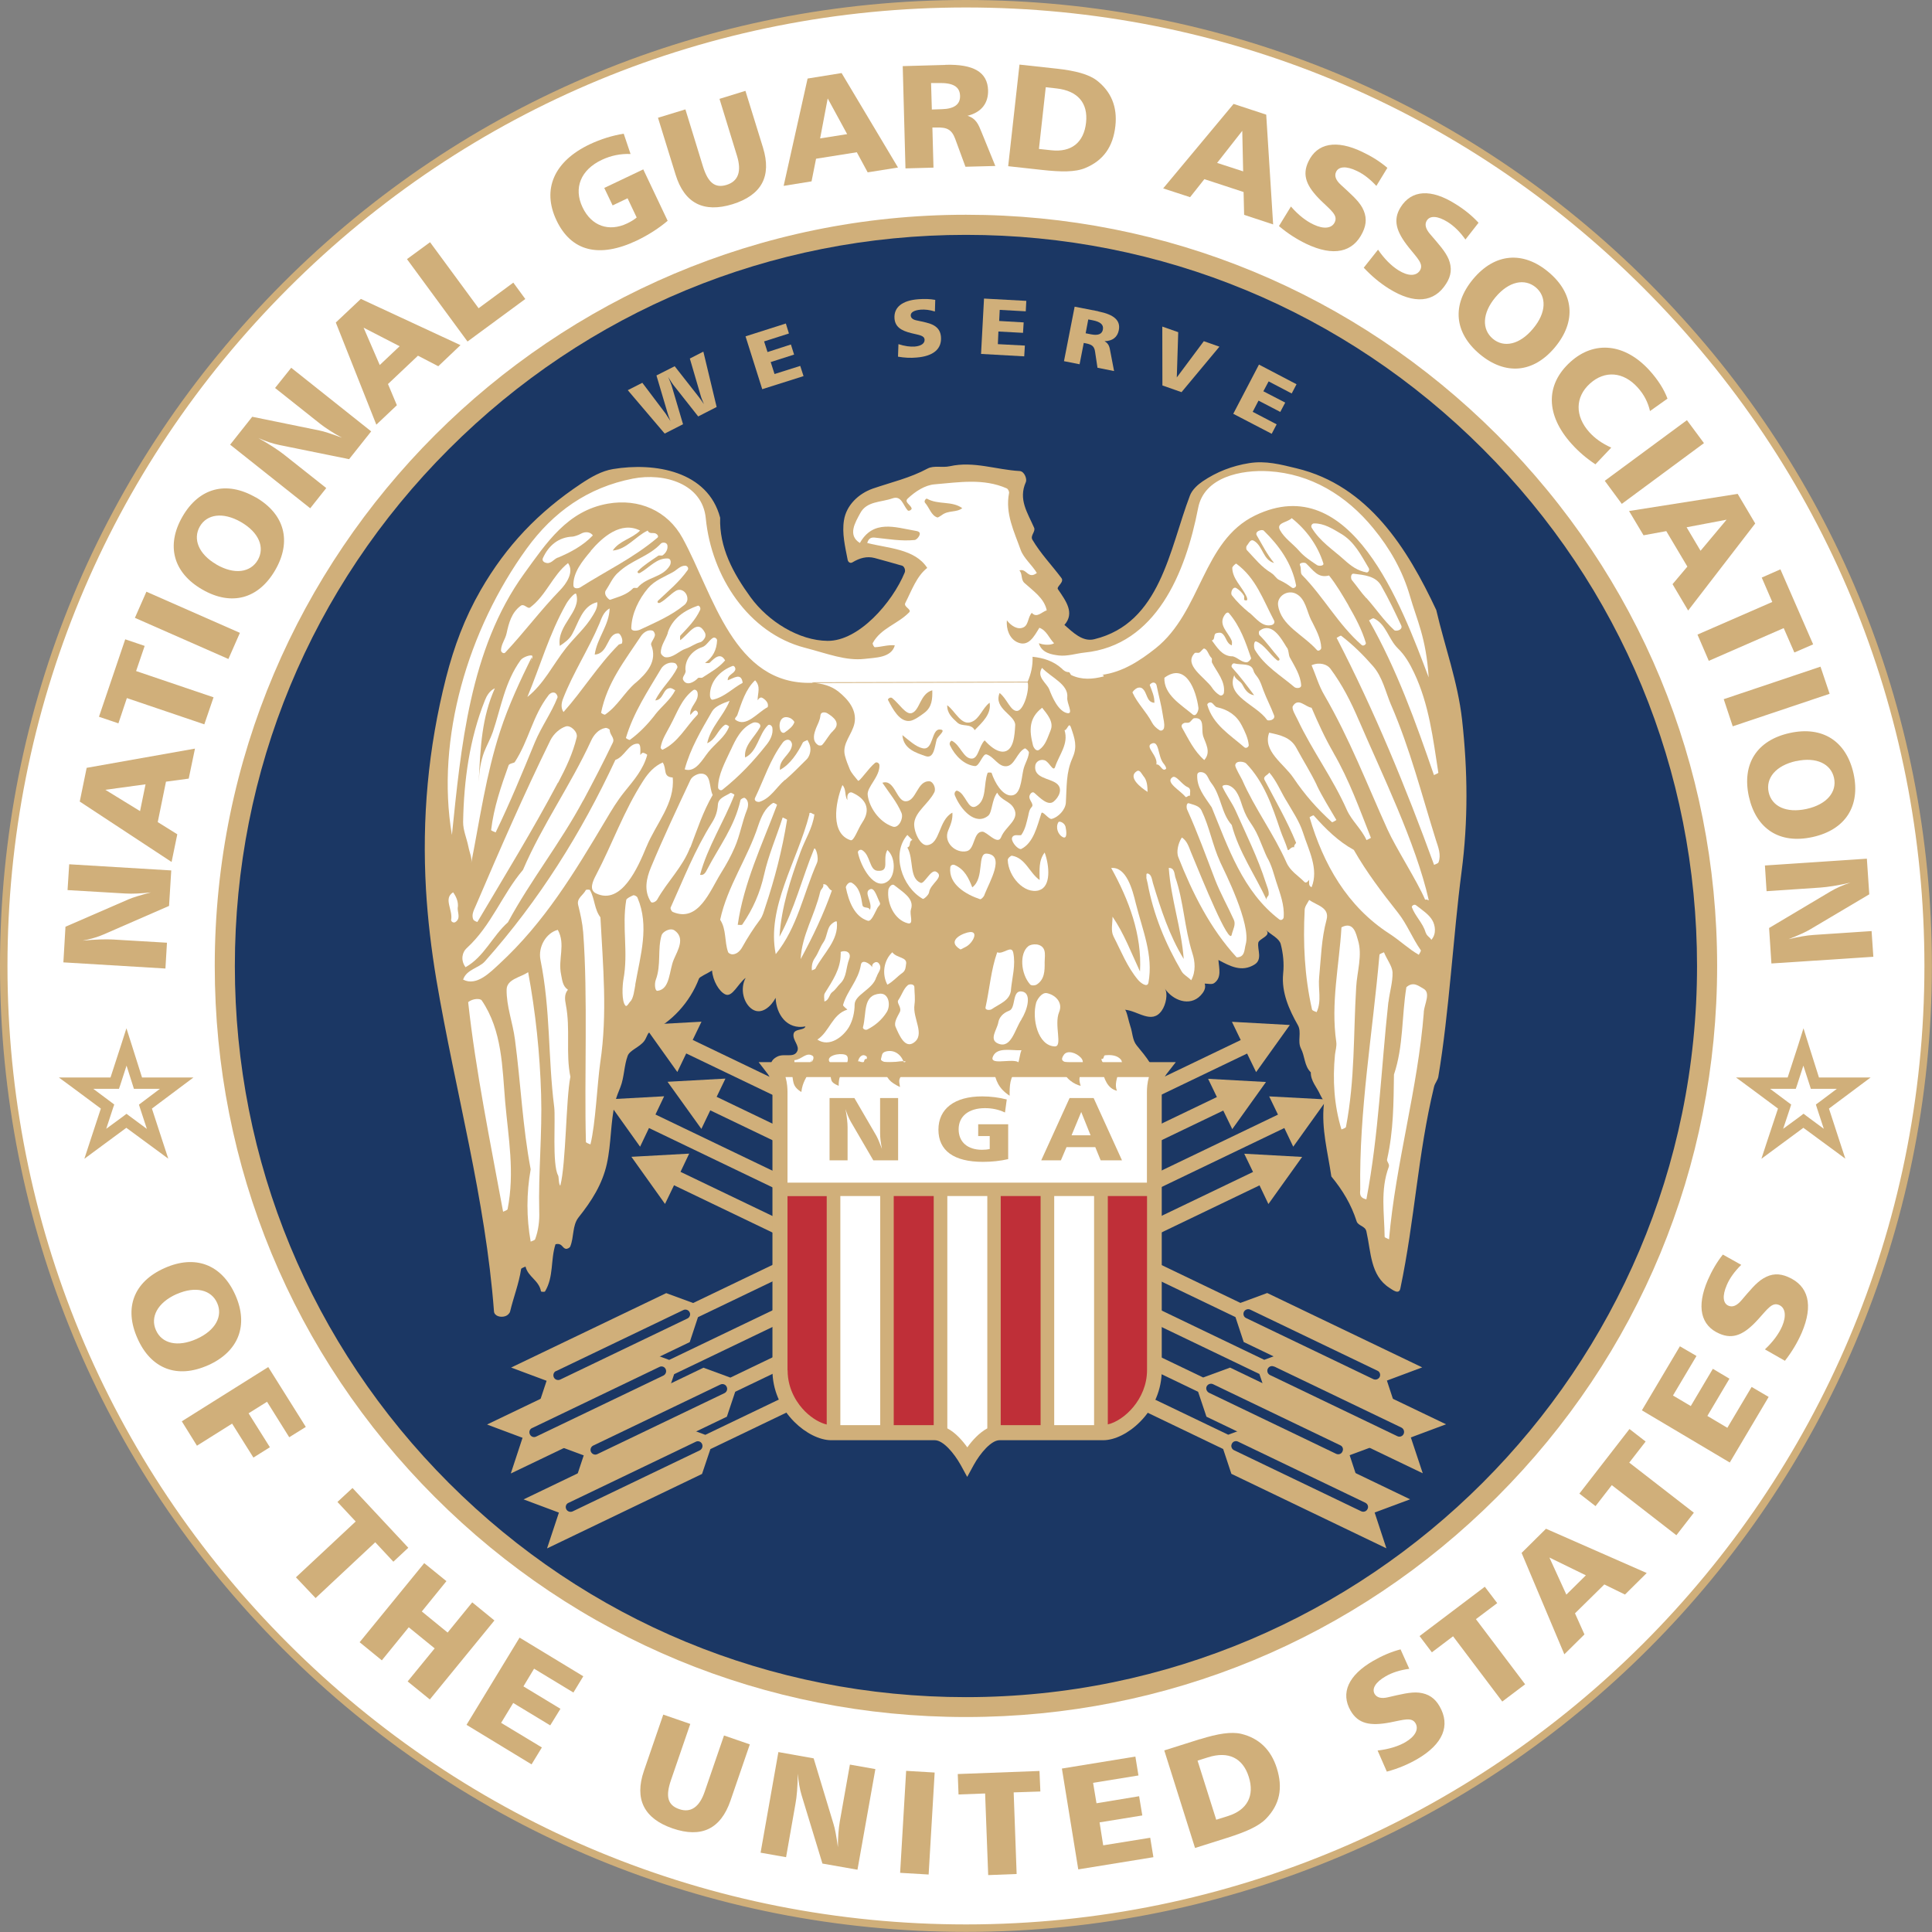 <svg xmlns="http://www.w3.org/2000/svg" xmlns:xlink="http://www.w3.org/1999/xlink" id="Layer_1" viewBox="0 0 175.88 175.88"><rect x="0" y="0" width="175.88" height="175.88" fill="#808080" stroke="none"/><defs><style>.cls-1,.cls-2{fill:none;}.cls-2{stroke:#d0af7a;stroke-width:.68px;}.cls-3{clip-path:url(#clippath);}.cls-4{fill:#fff;}.cls-5{fill:#bf2f38;}.cls-6{fill:#d0af7a;}.cls-7{fill:#1b3764;}.cls-8{clip-path:url(#clippath-1);}.cls-9{clip-path:url(#clippath-2);}</style><clipPath id="clippath"><rect class="cls-1" x="0" y="0" width="175.88" height="175.88"></rect></clipPath><clipPath id="clippath-1"><rect class="cls-1" x="0" width="175.88" height="175.88"></rect></clipPath><clipPath id="clippath-2"><rect class="cls-1" x="0" y="0" width="175.88" height="175.88"></rect></clipPath></defs><g class="cls-3"><path class="cls-4" d="m.34,87.94c0-23.4,9.11-45.39,25.66-61.94C42.55,9.45,64.54.34,87.94.34s45.39,9.11,61.93,25.65c16.54,16.55,25.66,38.55,25.66,61.94,0,48.3-39.29,87.6-87.59,87.6-23.4,0-45.4-9.12-61.95-25.67C9.45,133.33.34,111.34.34,87.94"></path></g><g class="cls-8"><path class="cls-2" d="m.34,87.94c0-23.4,9.11-45.39,25.66-61.94C42.55,9.45,64.54.34,87.94.34s45.39,9.11,61.93,25.65c16.54,16.55,25.66,38.55,25.66,61.94,0,48.3-39.29,87.6-87.59,87.6-23.4,0-45.4-9.12-61.95-25.67C9.45,133.33.34,111.34.34,87.94Z"></path></g><g class="cls-9"><path class="cls-6" d="m87.94,156.31c18.26,0,35.43-7.11,48.34-20.03,12.92-12.92,20.04-30.08,20.04-48.35s-7.12-35.44-20.04-48.35c-12.92-12.91-30.08-20.03-48.34-20.03-37.71,0-68.39,30.67-68.39,68.38,0,18.26,7.11,35.43,20.03,48.35,12.91,12.92,30.08,20.03,48.35,20.03"></path><path class="cls-6" d="m17.63,98.09h-4.7l-.93-2.94-.49-1.54-.49,1.53-.96,2.95h-4.7l1.25.92,2.57,1.91-1,3.04-.5,1.53,1.3-.96,2.52-1.86,2.53,1.86,1.29.95-.5-1.52-.99-3.04,2.55-1.91,1.23-.92Zm-6.12,3.31l-.3.23-1.54,1.13.61-1.86.12-.35-.29-.22-1.62-1.21h2.34l.12-.35.57-1.76.56,1.76.11.35h2.37l-1.91,1.44.11.35.61,1.86-1.54-1.14-.31-.23Z"></path><path class="cls-6" d="m170.29,98.09h-4.7l-.93-2.94-.48-1.54-.48,1.53-.96,2.95h-4.7l1.25.92,2.57,1.91-1.01,3.04-.5,1.53,1.3-.96,2.52-1.86,2.53,1.86,1.29.95-.5-1.52-.99-3.04,3.79-2.83Zm-6.12,3.31l-.3.23-1.54,1.13.62-1.86.11-.35-.3-.22-1.62-1.21h2.34l.12-.35.57-1.76.57,1.76.11.35h2.37l-1.61,1.21-.3.22.11.35.61,1.86-1.54-1.14-.3-.23Z"></path><path class="cls-6" d="m5.95,84.37l5.73-2.49c.39-.17,1.07-.38,2.06-.64-.89.1-1.68.14-2.33.1l-5.26-.31.15-2.35,9.29.56-.2,3.23-5.94,2.59c-.56.25-1.21.43-1.93.57,1.17-.11,2.1-.14,2.78-.1l4.9.29-.14,2.35-9.29-.56.19-3.24"></path><path class="cls-6" d="m7.89,69.9l9.86-1.75-.57,2.73-2.07.28-.75,3.68,1.78,1.11-.52,2.52-8.36-5.5.63-3.07Zm4.86,3.94l.5-2.44-3.66.5,3.16,1.94Z"></path><polygon class="cls-6" points="11.4 58.2 13.17 58.8 12.39 61.09 19.44 63.48 18.6 65.94 11.55 63.55 10.78 65.85 9.01 65.25 11.4 58.2"></polygon><rect class="cls-6" x="15.76" y="52.27" width="2.6" height="9.3" transform="translate(-41.91 49.62) rotate(-66.25)"></rect><path class="cls-6" d="m23.26,45.26c2.66,1.53,3.31,4.01,1.8,6.63-1.52,2.63-3.98,3.31-6.64,1.78-2.66-1.53-3.32-4.02-1.81-6.64,1.51-2.62,3.99-3.29,6.65-1.76m-3.56,6.12c1.66.96,3.11.72,3.77-.41.65-1.14.12-2.5-1.54-3.46-1.64-.94-3.1-.71-3.74.41-.64,1.12-.14,2.5,1.52,3.46"></path><path class="cls-6" d="m22.96,37.94l6.12,1.25c.41.08,1.09.3,2.05.66-.79-.43-1.44-.85-1.96-1.25l-4.13-3.28,1.47-1.84,7.28,5.79-2.01,2.53-6.35-1.29c-.61-.12-1.23-.34-1.91-.63,1.02.57,1.79,1.08,2.33,1.5l3.85,3.05-1.46,1.84-7.29-5.79,2.02-2.55"></path><path class="cls-6" d="m32.85,27.21l9.07,4.21-2.02,1.92-1.85-.96-2.73,2.58.81,1.93-1.87,1.77-3.69-9.3,2.28-2.15Zm1.72,6.02l1.81-1.71-3.28-1.69,1.47,3.4Z"></path><polygon class="cls-6" points="39.15 22.05 43.57 28.06 46.73 25.73 47.82 27.22 42.56 31.09 37.05 23.59 39.15 22.05"></polygon><path class="cls-6" d="m57.41,14.02c-.91-.04-1.79.14-2.62.53-1.93.91-2.59,2.57-1.76,4.32.81,1.71,2.4,2.26,4.06,1.47.31-.15.61-.32.87-.54l-.83-1.75-1.36.65-.76-1.59,3.55-1.69,2.22,4.68c-.79.67-1.73,1.28-2.81,1.8-3.44,1.63-5.97.98-7.31-1.84-1.34-2.82-.23-5.38,3.04-6.93,1-.47,2.04-.79,3.08-.96l.62,1.84"></path><path class="cls-6" d="m62.4,9.97l1.59,5.17c.45,1.45,1.07,2.03,2.16,1.69,1.06-.33,1.38-1.23.94-2.65l-1.59-5.18,2.36-.73,1.6,5.17c.8,2.61-.12,4.32-2.77,5.15-2.64.81-4.39-.09-5.19-2.7l-1.6-5.17,2.49-.76"></path><path class="cls-6" d="m76.62,6.66l5.13,8.59-2.76.44-.99-1.83-3.71.59-.41,2.06-2.54.41,2.18-9.77,3.1-.5Zm-1.96,5.94l2.46-.39-1.77-3.25-.69,3.64Z"></path><path class="cls-6" d="m86.07,5.9c2.55-.07,3.83.66,3.88,2.32.03,1.19-.62,2.01-1.87,2.32.78.25.99.78,1.28,1.5l1.25,3.07-2.72.07-.93-2.53c-.32-.87-.76-1.07-1.7-1.04h-.38s.1,3.65.1,3.65l-2.55.07-.25-9.31,3.88-.11m-1.23,4.06l.91-.03c1.13-.03,1.68-.44,1.66-1.21-.02-.86-.67-1.21-1.99-1.17h-.65s.07,2.4.07,2.4Z"></path><path class="cls-6" d="m96.21,6.25c1.69.19,2.89.51,3.62,1.06,1.32,1.01,1.9,2.41,1.71,4.15-.21,1.91-1.1,3.15-2.73,3.83-.92.39-2.21.37-3.94.18l-3.09-.34,1.03-9.25,3.39.37m-1.61,7.31l1.12.12c1.82.2,2.96-.7,3.16-2.52.19-1.77-.74-2.89-2.69-3.11l-.98-.11-.62,5.61Z"></path><path class="cls-6" d="m115.27,10.44l.63,9.99-2.64-.87-.05-2.08-3.57-1.17-1.3,1.64-2.45-.8,6.41-7.69,2.98.98Zm-4.47,4.39l2.37.77-.08-3.69-2.29,2.92Z"></path><path class="cls-6" d="m125.31,16.94c-.58-.63-1.17-1.09-1.79-1.38-.97-.47-1.66-.41-1.89.09-.17.35-.03.75.43,1.17.85.79,1.58,1.4,1.96,2.09.4.75.41,1.46.03,2.24-.87,1.83-2.65,2.23-5.13,1.05-.85-.41-1.69-.94-2.49-1.62l1.09-1.78c.69.79,1.39,1.33,2.06,1.64.94.45,1.67.35,1.93-.21.3-.63-.33-1.07-1.24-1.95-1.33-1.3-1.76-2.32-1.16-3.57.79-1.68,2.54-2.02,4.91-.88.86.41,1.61.88,2.28,1.45l-1,1.64"></path><path class="cls-6" d="m133.4,21.8c-.49-.7-1.03-1.22-1.61-1.59-.92-.57-1.61-.6-1.9-.13-.21.33-.12.74.29,1.22.76.89,1.4,1.58,1.7,2.3.32.8.24,1.5-.23,2.23-1.08,1.71-2.89,1.9-5.22.44-.8-.5-1.56-1.13-2.28-1.9l1.3-1.64c.59.86,1.23,1.48,1.85,1.87.89.56,1.62.55,1.96.03.37-.59-.21-1.1-1-2.09-1.16-1.45-1.48-2.51-.75-3.68.99-1.57,2.75-1.7,4.99-.29.81.5,1.5,1.06,2.1,1.71l-1.19,1.52"></path><path class="cls-6" d="m141.56,31.61c-1.97,2.36-4.51,2.57-6.84.64-2.33-1.95-2.58-4.49-.61-6.85,1.97-2.36,4.54-2.57,6.85-.64,2.33,1.94,2.56,4.49.6,6.85m-5.42-4.55c-1.23,1.47-1.24,2.94-.24,3.78,1,.84,2.44.55,3.66-.92,1.23-1.46,1.24-2.93.25-3.76-1-.83-2.44-.57-3.67.9"></path><path class="cls-6" d="m150.21,37.43c-.18-.8-.55-1.52-1.12-2.15-1.3-1.45-3-1.58-4.35-.36-1.36,1.23-1.37,2.96-.06,4.42.51.57,1.18,1.04,2,1.41l-1.44,1.52c-.8-.53-1.51-1.13-2.15-1.84-2.39-2.64-2.42-5.41-.13-7.48,2.17-1.97,4.97-1.7,7.22.79.75.83,1.31,1.71,1.62,2.55l-1.59,1.13"></path><polygon class="cls-6" points="155.12 40.34 147.64 45.87 146.09 43.77 153.57 38.25 155.12 40.34"></polygon><path class="cls-6" d="m159.79,47.65l-6.11,7.93-1.42-2.4,1.35-1.6-1.92-3.23-2.07.38-1.32-2.21,9.89-1.56,1.6,2.7Zm-6.25.35l1.27,2.14,2.37-2.83-3.64.69Z"></path><polygon class="cls-6" points="165.06 58.66 163.35 59.4 162.38 57.18 155.56 60.16 154.53 57.77 161.34 54.8 160.38 52.58 162.08 51.83 165.06 58.66"></polygon><polygon class="cls-6" points="166.56 63.16 157.74 66.12 156.92 63.65 165.73 60.69 166.56 63.16"></polygon><path class="cls-6" d="m165.01,76.2c-3,.66-5.14-.73-5.8-3.68-.65-2.97.72-5.13,3.72-5.79,2.99-.66,5.15.74,5.81,3.7.64,2.95-.74,5.11-3.73,5.77m-1.49-6.92c-1.87.41-2.79,1.56-2.51,2.84.28,1.28,1.59,1.93,3.46,1.52,1.85-.41,2.77-1.56,2.49-2.82-.27-1.26-1.58-1.94-3.45-1.53"></path><path class="cls-6" d="m170.16,81.42l-5.38,3.19c-.36.22-1.02.52-1.96.89.88-.21,1.65-.35,2.31-.39l5.25-.35.16,2.34-9.28.61-.21-3.23,5.56-3.31c.53-.32,1.15-.59,1.84-.82-1.14.26-2.05.4-2.73.45l-4.9.33-.15-2.34,9.28-.62.22,3.25"></path><path class="cls-6" d="m18.93,124.29c-2.81,1.25-5.19.32-6.41-2.44-1.25-2.78-.35-5.16,2.46-6.41,2.8-1.25,5.2-.33,6.44,2.44,1.23,2.76.31,5.16-2.48,6.41m-2.87-6.48c-1.74.78-2.41,2.1-1.87,3.29.53,1.2,1.95,1.57,3.7.79,1.74-.78,2.4-2.09,1.87-3.27-.52-1.18-1.94-1.58-3.69-.81"></path><polygon class="cls-6" points="27.84 129.9 26.33 130.84 24.31 127.61 22.63 128.66 24.57 131.75 23.07 132.69 21.13 129.6 17.93 131.61 16.55 129.39 24.42 124.45 27.84 129.9"></polygon><polygon class="cls-6" points="37.17 140.9 35.81 142.17 34.16 140.4 28.73 145.48 26.94 143.59 32.38 138.51 30.72 136.73 32.09 135.46 37.17 140.9"></polygon><polygon class="cls-6" points="40.64 143.94 38.4 146.7 40.75 148.62 42.99 145.87 45.01 147.52 39.13 154.71 37.11 153.07 39.57 150.06 37.21 148.14 34.76 151.15 32.74 149.5 38.62 142.3 40.64 143.94"></polygon><polygon class="cls-6" points="53.1 152.6 52.2 154.08 48.62 151.91 47.65 153.52 51.02 155.56 50.09 157.07 46.72 155.03 45.62 156.84 49.33 159.08 48.39 160.62 42.47 157.02 47.3 149.08 53.1 152.6"></polygon><path class="cls-6" d="m62.84,156.94l-1.76,5.12c-.49,1.43-.33,2.26.74,2.63,1.05.37,1.85-.17,2.33-1.58l1.76-5.12,2.35.81-1.76,5.12c-.89,2.58-2.64,3.43-5.27,2.53-2.61-.9-3.49-2.67-2.61-5.24l1.76-5.12,2.46.85"></path><path class="cls-6" d="m74.07,160.07l1.81,5.98c.13.4.26,1.1.4,2.11,0-.9.06-1.69.17-2.33l.92-5.19,2.32.41-1.63,9.16-3.19-.56-1.89-6.2c-.18-.59-.29-1.25-.35-1.98-.02,1.17-.09,2.1-.22,2.77l-.85,4.83-2.32-.41,1.62-9.16,3.2.57"></path><rect class="cls-6" x="78.86" y="164.63" width="9.3" height="2.6" transform="translate(-87.05 239.51) rotate(-86.62)"></rect><polygon class="cls-6" points="94.63 161.22 94.71 163.09 92.28 163.17 92.55 170.6 89.96 170.7 89.68 163.27 87.26 163.36 87.19 161.5 94.63 161.22"></polygon><polygon class="cls-6" points="103.36 159.91 103.64 161.63 99.51 162.3 99.82 164.16 103.7 163.52 103.99 165.27 100.1 165.9 100.43 167.99 104.71 167.3 105 169.07 98.16 170.18 96.67 161 103.36 159.91"></polygon><path class="cls-6" d="m109.25,158.33c1.62-.51,2.85-.7,3.74-.49,1.62.39,2.71,1.44,3.24,3.11.58,1.83.27,3.32-.96,4.6-.69.72-1.87,1.22-3.53,1.75l-2.95.93-2.8-8.88,3.26-1.03m1.47,7.34l1.08-.34c1.74-.55,2.43-1.84,1.88-3.57-.54-1.71-1.85-2.36-3.71-1.77l-.95.3,1.7,5.38Z"></path><path class="cls-6" d="m128.3,151.92c-.84.11-1.56.34-2.15.68-.94.54-1.28,1.13-1.01,1.61.2.33.6.45,1.22.3,1.14-.26,2.05-.5,2.82-.42.85.1,1.44.49,1.87,1.24,1.01,1.75.33,3.44-2.05,4.82-.82.47-1.73.86-2.75,1.13l-.84-1.92c1.04-.12,1.89-.39,2.53-.76.89-.52,1.23-1.17.93-1.71-.35-.6-1.07-.33-2.31-.09-1.83.35-2.92.13-3.61-1.07-.92-1.6-.22-3.22,2.07-4.54.82-.47,1.63-.82,2.48-1.04l.79,1.76"></path><polygon class="cls-6" points="135.17 144.45 136.3 145.94 134.36 147.4 138.84 153.33 136.76 154.9 132.28 148.96 130.35 150.42 129.23 148.94 135.17 144.45"></polygon><path class="cls-6" d="m140.74,139.17l9.17,4.03-1.98,1.96-1.88-.92-2.67,2.63.86,1.92-1.83,1.81-3.89-9.23,2.22-2.2Zm1.86,5.99l1.77-1.75-3.32-1.62,1.54,3.37Z"></path><polygon class="cls-6" points="148.34 130.09 149.81 131.23 148.32 133.15 154.2 137.71 152.61 139.76 146.73 135.2 145.25 137.11 143.78 135.97 148.34 130.09"></polygon><polygon class="cls-6" points="152.93 122.56 154.44 123.44 152.3 127.04 153.92 128 155.93 124.61 157.44 125.51 155.43 128.9 157.25 129.98 159.46 126.26 161.01 127.17 157.47 133.14 149.47 128.39 152.93 122.56"></polygon><path class="cls-6" d="m158.51,115.15c-.6.59-1.04,1.2-1.31,1.83-.43.99-.35,1.68.16,1.89.36.15.75,0,1.16-.48.76-.88,1.34-1.62,2.02-2.02.74-.44,1.43-.47,2.24-.12,1.86.8,2.32,2.56,1.24,5.08-.38.87-.88,1.72-1.53,2.55l-1.82-1.04c.76-.71,1.28-1.44,1.57-2.11.41-.96.28-1.69-.28-1.93-.64-.28-1.05.37-1.91,1.31-1.25,1.38-2.26,1.85-3.52,1.3-1.7-.73-2.11-2.45-1.06-4.88.38-.87.83-1.64,1.37-2.32l1.68.94"></path><path class="cls-7" d="m21.38,87.94c0-17.78,6.92-34.5,19.49-47.06,12.57-12.57,29.29-19.5,47.07-19.5s34.49,6.92,47.06,19.5c12.57,12.56,19.49,29.28,19.49,47.06,0,36.7-29.86,66.56-66.55,66.56-17.79,0-34.5-6.92-47.07-19.49-12.57-12.57-19.49-29.29-19.49-47.06"></path><path class="cls-6" d="m70.44,97.37c-.39-.32-.34-.84.3-1.17.64-.35,1.53.16,1.84-.51.23-.49-.43-.99-.34-1.55.08-.56,1.1-.27,1.1-.8,0,.04,0,.1,0,.1-1.73.33-2.68-1.14-2.73-2.6-.4.76-1.27,1.58-2.11,1.05-.81-.52-1.16-1.87-.62-2.87-.69.51-1.21,1.79-1.84,1.51-.57-.25-1.15-1.25-1.22-2.18-.43.28-1.13.57-1.19.74-.81,2.13-2.49,4-4.56,4.93-.1.04-.25.53-.43.76-.43.56-1.32.83-1.5,1.34-.33.88-.31,1.95-.66,2.84-.18.45-.36.87-.48,1.36-.44,1.93-.34,3.75-.76,5.65-.41,1.83-1.37,3.35-2.56,4.84-.6.75-.41,1.81-.77,2.67-.05.12-.29.24-.42.2-.31-.07-.32-.55-.92-.41-.46,1.42-.15,2.95-.95,4.29-.04.07-.36.04-.37,0-.18-1.01-1.18-1.31-1.41-2.26-.15.08-.39.14-.4.23-.21,1.36-.68,2.52-1,3.85-.04.18-.24.37-.42.43-.44.16-1.02,0-1.05-.43-.78-10.29-3.49-19.87-5.25-30.22-.46-2.76-.78-5.48-.94-8.17-.37-6.47.18-12.82,1.83-19.31.73-2.84,1.68-5.4,3.15-7.96,2.32-4.02,5.22-7.08,9.14-9.69.92-.61,1.87-1.16,2.91-1.33,3.8-.63,8.63.18,9.75,4.43-.09,2.7,1.17,5.04,2.77,7.24,1.61,2.21,4.41,3.95,7.01,3.97,2.83.03,5.89-3.48,7.02-6.22.1-.25-.06-.57-.23-.62-.84-.24-1.64-.47-2.5-.7-.72-.19-1.38,0-2.04.4-.2.11-.38-.04-.42-.22-.24-1.24-.53-2.43-.34-3.61.21-1.37,1.32-2.43,2.62-2.89,1.72-.59,3.38-.96,5-1.83.58-.3,1.3-.05,2.03-.21,2.16-.48,4.2.32,6.34.44.44.02.69.73.57,1-.71,1.59.16,2.8.75,4.16.16.35-.38.72-.15,1.1.76,1.28,1.72,2.26,2.63,3.47.31.39-.48.79-.31,1.03.73,1.07,1.55,2.16.59,3.25.77.67,1.65,1.57,2.72,1.3,6.03-1.47,6.83-8.17,8.71-13.09.2-.52.71-.98,1.15-1.28,1.29-.87,2.68-1.41,4.24-1.66,1.5-.24,2.86.12,4.3.47,6.56,1.57,10.12,7.33,12.73,12.9.77,3.32,1.96,6.53,2.35,9.99.52,4.67.56,9.24-.05,13.87-.75,5.75-1.13,12.81-2.11,18.62-.05.32-.31.59-.39.92-1.5,6.24-1.74,12.05-3.07,18.37-.12.58-.68.14-.99-.06-1.75-1.13-1.67-3.25-2.1-5.14-.11-.51-.75-.49-.89-.92-.5-1.56-1.28-2.84-2.3-4.08-.32-2.2-.92-4.34-.68-6.59.03-.33-.2-.55-.33-.84-.3-.69-.88-1.26-.86-2.05-.6-.58-.53-1.46-.9-2.17-.34-.68.09-1.48-.28-2.13-.8-1.41-1.5-2.98-1.34-4.67.1-.95,0-1.87-.22-2.71-.14-.52-.87-.84-1.35-1.28.57.51-.61.78-.69,1.15-.11.61.42,1.53-.35,2-1.17.72-2.23.14-3.28-.42.05.74.32,1.6-.38,2.1-.21.16-.57.05-.87.05.15.46-.14.83-.38,1.09-.99,1.03-2.53.44-3.25-.64.3.44.11,1.46-.28,2.01-.9,1.29-2.19,0-3.36-.08.16.02.35,1.08.5,1.5.21.59.18,1.26.58,1.75.43.52.85,1.02,1.23,1.62.15.25,1.01,0,.93.53h-35.21"></path><path class="cls-6" d="m125.14,137.69l1.07,3.26-14.11-6.78-.75-2.26-49.99-24.01-.82,1.7-3.06-4.29,5.26-.29-.79,1.66,49.86,23.93,2.45-.9,14.11,6.78-3.22,1.2m-12.44-6.45c-.21-.11-.48-.02-.57.2-.11.21-.02.47.2.58l11.58,5.56c.22.1.47.01.57-.2.12-.22.02-.47-.2-.58l-11.58-5.56Z"></path><path class="cls-6" d="m122.87,132.49l1.07,3.25-14.11-6.77-.76-2.27-49.99-24.01-.81,1.7-3.07-4.3,5.26-.29-.79,1.66,49.86,23.94,2.45-.9,14.11,6.78-3.21,1.19m-12.45-6.46c-.22-.1-.47-.01-.58.2-.1.21,0,.47.21.58l11.58,5.56c.22.1.48.01.57-.21.11-.22.02-.48-.2-.57l-11.58-5.56Z"></path><path class="cls-6" d="m126.26,125.69l1.07,3.26-14.11-6.78-.75-2.27-50-24-.81,1.69-3.06-4.29,5.26-.29-.8,1.66,49.86,23.94,2.44-.9,14.11,6.77-3.21,1.2m-12.45-6.46c-.21-.1-.47,0-.57.2-.1.21-.02.47.2.57l11.58,5.56c.22.1.47.01.58-.2.1-.21.01-.48-.21-.57l-11.58-5.56Z"></path><path class="cls-6" d="m128.44,130.87l1.08,3.25-14.11-6.77-.76-2.27-49.99-24-.81,1.69-3.08-4.29,5.27-.29-.8,1.66,49.85,23.94,2.44-.9,14.11,6.77-3.21,1.2m-12.44-6.45c-.22-.11-.48-.02-.58.2-.1.22,0,.47.21.57l11.58,5.56c.21.11.48.02.58-.2.1-.22.01-.47-.2-.58l-11.58-5.56Z"></path><path class="cls-6" d="m47.66,136.5l14.11-6.78,2.44.9,49.86-23.93-.8-1.66,5.27.29-3.07,4.29-.81-1.7-49.99,24.01-.76,2.26-14.11,6.78,1.08-3.26-3.21-1.2m4.08.31c-.22.1-.31.36-.2.58.1.21.37.3.58.2l11.58-5.56c.21-.11.3-.36.2-.58-.1-.22-.36-.31-.57-.2l-11.58,5.56Z"></path><path class="cls-6" d="m49.93,131.29l14.11-6.78,2.45.9,49.85-23.94-.8-1.66,5.27.28-3.08,4.3-.81-1.7-49.99,24.01-.76,2.27-14.11,6.77,1.08-3.25-3.21-1.19m4.07.3c-.21.1-.3.36-.2.57.11.22.36.31.57.21l11.59-5.56c.21-.11.3-.36.19-.58-.1-.21-.35-.3-.57-.2l-11.58,5.56Z"></path><path class="cls-6" d="m46.54,124.49l14.11-6.77,2.45.9,49.85-23.94-.8-1.66,5.27.29-3.07,4.29-.82-1.69-49.99,24-.75,2.27-14.11,6.78,1.08-3.26-3.22-1.2m4.08.31c-.22.1-.3.36-.2.58.1.21.36.3.58.2l11.58-5.56c.21-.1.31-.36.2-.57-.1-.21-.36-.3-.57-.2l-11.59,5.56Z"></path><path class="cls-6" d="m44.36,129.67l14.11-6.77,2.45.9,49.86-23.93-.8-1.66,5.27.29-3.07,4.29-.82-1.69-49.99,24-.76,2.27-14.11,6.77,1.07-3.25-3.21-1.2m4.08.31c-.22.1-.31.35-.2.58.1.21.35.31.57.2l11.59-5.56c.21-.11.3-.36.2-.58-.1-.22-.36-.31-.57-.2l-11.58,5.56Z"></path><path class="cls-6" d="m58.47,34.84l2.13,2.82c.03.06.18.28.44.67-.13-.3-.21-.53-.27-.74l-1.01-3.41,1.66-.84,2.19,2.79c.12.14.27.37.47.66-.13-.33-.24-.57-.28-.73l-1-3.42,1.23-.63,1.21,5.04-1.68.86-2.27-2.88c-.07-.09-.23-.32-.46-.71.18.43.29.69.31.78l1.04,3.52-1.67.85-3.36-3.95,1.32-.67"></path><polygon class="cls-6" points="71.54 29.45 71.82 30.36 69.56 31.08 69.87 32.05 72 31.36 72.29 32.28 70.16 32.96 70.51 34.05 72.85 33.31 73.15 34.24 69.39 35.43 67.87 30.62 71.54 29.45"></polygon><path class="cls-6" d="m85.09,28.35c-.46-.14-.89-.19-1.27-.16-.62.05-.94.26-.91.55.02.21.19.36.54.43.64.14,1.17.23,1.56.45.41.24.61.57.65,1.04.09,1.1-.68,1.77-2.23,1.89-.54.05-1.1.02-1.68-.08l.04-1.14c.56.18,1.06.25,1.48.22.59-.05.92-.29.9-.63-.03-.38-.47-.41-1.16-.58-1.02-.24-1.52-.61-1.58-1.35-.07-1,.68-1.64,2.18-1.75.54-.04,1.05-.03,1.53.06l-.03,1.05"></path><polygon class="cls-6" points="93.43 27.39 93.38 28.34 91.01 28.21 90.96 29.22 93.19 29.35 93.13 30.3 90.89 30.18 90.84 31.33 93.3 31.46 93.24 32.44 89.31 32.22 89.58 27.18 93.43 27.39"></polygon><path class="cls-6" d="m99.98,28.35c1.43.28,2.05.82,1.87,1.71-.12.63-.57.99-1.3,1,.4.23.46.53.53.95l.34,1.77-1.51-.3-.22-1.46c-.07-.5-.29-.65-.82-.76l-.21-.04-.38,1.94-1.42-.28.97-4.96,2.16.42m-1.16,2l.51.1c.62.12.98-.02,1.06-.43.09-.46-.23-.72-.96-.86l-.37-.07-.24,1.27Z"></path><polygon class="cls-6" points="107.26 30.24 107.13 34.36 109.59 31.06 111.01 31.56 107.56 35.7 105.82 35.09 105.81 29.73 107.26 30.24"></polygon><polygon class="cls-6" points="118.03 34.98 117.59 35.82 115.49 34.72 115.01 35.62 117 36.65 116.55 37.5 114.57 36.47 114.04 37.49 116.22 38.63 115.77 39.49 112.27 37.67 114.61 33.19 118.03 34.98"></polygon><path class="cls-4" d="m73.96,62.16c-7.18.25-9-8.02-11.82-13.17-1.37-2.51-3.99-3.63-6.8-3.14-3.7.65-5.59,3.57-7.63,6.38-4.97,6.87-5.75,15.9-6.57,23.78-1.49-8.77,1.48-18.72,6.8-26.06,2.42-3.34,5.57-5.58,9.68-6.38,2.88-.56,6.33.48,6.63,3.61.51,5.28,3.88,10.46,9.03,11.79,2.05.53,3.7,1.21,5.44,1.01.92-.12,2.42-.07,2.74-1.23-.63-.07-1.22.15-1.82.17-.07,0-.23-.29-.19-.38.75-1.37,2.27-1.72,3.32-2.8.25-.27-.53-.49-.36-.84.59-1.15,1.03-2.44,2-3.2-1.13-1.75-3.58-1.78-5.46-2.27.12-.44.38-.52.68-.49,1.23.13,2.41.34,3.63.22.17-.02.36-.24.44-.42.15-.35-.2-.39-.43-.43-1.76-.3-3.77-1.04-4.99,1.12-1.15-.71-.41-1.89.03-2.71.59-1.11,1.88-.98,2.93-1.35.82-.29.96.6,1.38,1.08.12.14.41-.07.37-.18-.1-.32-.69-.57-.36-.88.69-.65,1.57-1.23,2.46-1.3,2.18-.18,4.43-.57,6.56.37.12.06.23.28.21.42-.37,1.88.47,3.52,1.06,5.19.27.74,1.02,1.35,1.47,2.09-.81.62-.93-.46-1.59-.23.3.32.12.82.45,1.13.81.74,1.81,1.39,2.04,2.5-.46.15-.91.74-1.36.23-.36.39-.29,1.06-.72,1.3-.54.3-1.17-.12-1.55-.62-.07.81.24,1.66.94,1.99,1.03.48,1.54-.53,2.02-1.31.66.24.87.93,1.33,1.4.03.04-.54.3-1.38.01h.22-.22c.27.91,1.21,1.03,1.81,1.11.8.09,1.58-.18,2.33-.26,6.54-.65,9.22-7.27,10.36-13.15.54-2.85,3.95-3.51,6.44-3.36,3.81.23,7.05,2.19,9.5,5.18,1.54,1.87,2.67,3.88,3.33,6.13.64,2.24,1.49,3.83,1.72,7.46-2.48-6.59-7.07-18.95-15.79-14.75-4.83,2.33-4.87,8.76-9.08,12.11-1.43,1.13-3,2.16-4.89,2.41.17-.02.21.12.16.14-.99.26-1.98.33-2.93-.12-.09-.04-.13-.28-.24-.27-.29,0-.51-.2-.62-.32-.78-.71-1.71-.98-2.67-1.08.03.79-.13,1.55-.45,2.27l-19.59.05"></path><path class="cls-4" d="m45.99,100.32c-.27-3.19-.27-6.49-2.13-9.24-.13-.21-.83-.19-1.24.15.68,6.24,2.02,12.76,3.18,19.08.15-.08.38-.13.41-.24.66-3.36.07-6.47-.22-9.75"></path><path class="cls-4" d="m49.26,99.63c-.11-3.74-.5-7.46-1.18-11.13-.71.49-1.94.63-1.96,1.59-.02,1.53.56,3,.76,4.55.53,4,.69,7.9,1.43,11.81-.39,2.19-.39,4.39,0,6.58.16-.07.38-.12.41-.23.3-.8.4-1.69.37-2.49-.09-3.57.28-7.11.17-10.68"></path><path class="cls-4" d="m51.93,98.05c-.45-2.18.02-4.32-.42-6.6-.09-.46-.15-.94.19-1.35-.49-.33-.52-.9-.62-1.38-.3-1.41.43-2.75-.3-4.07-1.06.27-1.81,1.55-1.58,2.72.93,4.59.68,8.89,1.25,13.39.14,1.08-.2,5.26.36,6.25.07.12.04.85.2.92.52-2.02.51-7.86.91-9.88"></path><path class="cls-4" d="m54.65,96.69c.66-4.43.24-8.8.01-13.18-.57-.76-.5-1.67-.95-2.48-.04-.06-.34-.06-.38,0-.23.46-.84.74-.7,1.34.21.85.39,1.64.46,2.5.44,5.79.09,13.32.25,19.08,0,.09.26.16.41.23.47-1.87.62-5.57.9-7.5"></path><path class="cls-4" d="m57.83,89.64c.47-2.69,1.31-5.33.2-7.93-.05-.12-.3-.25-.4-.2-.23.11-.59.27-.62.42-.41,2.45.21,4.75-.26,7.26-.08.46-.19,1.99.2,2.37.12.12.35-.32.41-.37.31-.25.4-1.14.48-1.55"></path><path class="cls-4" d="m61.35,87.32c.37-.84,1.03-1.93.07-2.61-.42-.3-1.1.13-1.19.42-.39,1.29-.02,2.7-.53,4.07-.13.35-.09,1.03.16,1,1.17-.15,1.04-1.86,1.49-2.88"></path><path class="cls-4" d="m120.09,88.96c.17-1.76.2-3.47.67-5.22.31-1.13-.89-1.32-1.58-1.81-.16.3-.4.59-.41.9-.15,3.05-.02,6,.67,9.07.03.11.27.17.42.24.48-1.03.12-2.11.23-3.19"></path><path class="cls-4" d="m123.46,89.87c.08-1.44.59-2.91.16-4.29-.16-.51-.37-1.76-1.5-1.16-.2,3.46-.99,6.9-.47,10.45.05.39-.08.78-.12,1.14-.22,2.29-.09,4.58.59,6.81.15-.07.39-.13.41-.23.83-4.34.67-8.45.93-12.71"></path><path class="cls-4" d="m126.4,91.22c.11-.93.4-1.85.37-2.71-.03-.56-.53-1.19-.78-1.82-.15.08-.4.14-.41.23-.63,7.18-1.86,14.2-1.75,21.35,0,.26-.16.77.56.91,1.13-5.93,1.34-11.9,2-17.96"></path><path class="cls-4" d="m129.61,92.14c.06-.76.68-1.77-.05-2.15-.38-.2-.89-.69-1.53-.12-.43,2.64-.26,5.38-1.13,7.95-.04,2.59-.03,5.08-.63,7.74-.04.18.25.41.16.66-.79,2.11-.4,4.24-.38,6.37,0,.08.25.15.4.23.61-6.97,2.62-13.66,3.17-20.68"></path><path class="cls-4" d="m123.26,77.38c-1.43-.78-2.58-1.92-3.67-3.15-.04-.03-.38.15-.37.18,1.25,4.26,3.42,8.11,7.28,10.6.97.63,1.69,1.35,2.66,1.91.07-.15.23-.35.18-.42-.8-1.15-1.23-2.33-2.06-3.39-1.5-1.9-2.87-3.7-4.03-5.73"></path><path class="cls-4" d="m119.87,71.46c-.57-1.18-1.24-2.23-1.86-3.38-.52-.97-1.49-1.17-2.47-1.38-.62,1.68,1.33,2.81,2.21,4.12,1.03,1.53,2.15,2.8,3.5,4.02.05.04.27-.11.41-.19-.61-1.05-1.27-2.08-1.8-3.19"></path><path class="cls-4" d="m121.4,68.54c-.79-1.37-1.4-2.71-2-4.11-.6-.09-1.2-.94-1.7-.16-.15.25.24.85.43,1.25,1.34,2.84,3.2,5.32,4.48,8.21.45,1,1.33,1.73,1.79,2.75.14-.08.41-.19.4-.21-1.04-2.63-1.95-5.21-3.4-7.72"></path><path class="cls-4" d="m123.7,65.57c-.71-1.67-1.5-3.23-2.59-4.7-.28-.38-.97-.63-1.71-.31.39.9.64,1.84,1.16,2.72,2.33,4.02,3.87,8.08,5.75,12.23.74,1.65,2.73,4.74,3.43,6.4.16-.08.33.09.33.04-1.19-5.25-4.31-11.58-6.37-16.39"></path><path class="cls-4" d="m126.65,64.21c-.52-1.23-.79-2.58-1.66-3.57-.88-1.01-1.8-1.92-2.89-2.76-.06-.05-.27.11-.42.19,3.46,6.68,6.3,13.61,8.87,20.66.15-.07.37-.12.41-.24.25-.67-.03-1.37-.24-2.01-1.31-4.18-2.34-8.27-4.07-12.28"></path><path class="cls-4" d="m128.73,61.24c-.38-.81-.84-1.6-1.45-2.19-.9-.87-1.08-2.23-2.22-2.76-.1-.04-.28.11-.43.19,2.53,4.45,4.25,9.26,5.91,14.08.15-.08.41-.17.4-.22-.49-3.12-.84-6.21-2.21-9.1"></path><path class="cls-4" d="m58.85,77.09c.86-2.11,2.61-3.95,2.39-6.31-.93-.06-.51-.76-.91-1.37-.77.34-1.31.95-1.75,1.63-1.82,2.82-2.8,5.72-4.32,8.62-.27.51-.68,1.35,0,1.67,2.32,1.11,3.83-2.4,4.59-4.25"></path><path class="cls-4" d="m55.14,74.66c.55-.93,1.03-1.73,1.71-2.58.84-1.04,1.72-2.04,2.07-3.36,0-.03-.25-.19-.4-.19-.08,0-.16.13-.23.2,0-.4.08-1.02-.23-1.03-.85-.02-1.18,1.18-2.04,1.48-3.09,6.63-6.92,12.77-11.88,18.34-.55.62-1.67.72-1.98,1.66,1.24.64,2.49-.69,3.32-1.45,4.09-3.78,6.79-8.25,9.66-13.07"></path><path class="cls-4" d="m53.11,72.85c.94-1.76,1.82-3.46,2.68-5.25.2-.43-.29-.7-.28-1.14,0-.07-.25-.22-.4-.19-.63.11-1.06.64-1.29,1.14-1.88,4.09-4.46,7.69-6.21,11.78-1.9,2.23-2.86,5.06-5.14,7.14-.35.32-.59,1.03-.09,1.72,1.7-.95,2.45-2.84,3.86-4.09,2.07-3.84,4.76-7.19,6.86-11.11"></path><path class="cls-4" d="m50.81,71.25c.71-1.35,1.34-2.66,1.69-4.13.12-.48-.55-1.13-.99-.99-.51.16-1.09.64-1.4,1.25-2.45,5-4.59,9.92-6.77,15.01-.17.41-.46.88-.25,1.32.06.13.37.23.37.22,2.56-4.33,5-8.29,7.33-12.68"></path><path class="cls-4" d="m48.69,67.58c.6-1.44,1.5-2.66,2.06-4.08.04-.11-.08-.34-.2-.41-.23-.13-.5.03-.63.22-1.45,1.89-1.77,4.09-3.06,6.07-.06.09-.49.11-.56.29-.69,1.93-1.35,3.84-1.59,5.89,0,.06.24.14.41.22,1.3-2.68,2.43-5.42,3.57-8.2"></path><path class="cls-4" d="m57.86,62.17c.99-.86,2.03-1.97,1.42-3.46-.08-.2.29-.55.34-.88.02-.14-.09-.37-.2-.41-.43-.16-.87.2-1.05.46-1.52,2.3-3.09,4.25-3.65,7,0,.04.3.22.37.17,1.16-.8,1.73-1.99,2.77-2.89"></path><path class="cls-4" d="m59.62,65.08c.62-.8,1.41-1.36,1.85-2.24-.15-.08-.3-.2-.45-.2-.69.01-.6,1.09-1.37,1.12.53-1.1,1.49-1.89,2.01-2.98.05-.09-.08-.35-.2-.4-.5-.19-1.05.13-1.26.47-1.24,2.09-2.53,4.01-3.22,6.33,0,.03.31.22.37.17.89-.66,1.59-1.39,2.27-2.26"></path><path class="cls-4" d="m71.47,71.01c.71-.61,1.32-1.25,1.97-1.89.25-.25.44-.8.28-1.29-.05-.17-.14-.31-.21-.46-.16.08-.36.12-.43.24-.46.92-1.14,1.98-2.08,2.48-.1-1,1.02-1.4,1.1-2.27.02-.14-.08-.36-.21-.43-.22-.13-.5.03-.64.22-1.16,1.57-1.68,3.29-2.5,5-.17.34.26.43.41.38,1-.33,1.5-1.3,2.29-1.99"></path><path class="cls-4" d="m62.85,77.15c.62-1.63,1.15-3.27,2.03-4.78-.35-.7-.1-2.01-1.13-1.94-.25.02-.73.22-.9.58-1.25,2.67-2.47,5.25-3.6,7.97-.4.98-.66,2.09,0,3.12.11.16.48-.02.58-.21.94-1.67,2.31-2.94,3-4.75"></path><path class="cls-4" d="m65.64,79.47c.49-.78.9-1.53,1.25-2.34.48-1.1.66-2.28,1.11-3.41.14-.34.18-.86-.2-1.08-.08-.05-.36.09-.39.2-.55,2.45-1.95,4.22-3.04,6.32-.11.2-.26.56-.64.48.68-2.55,2.17-4.81,3.13-7.29,0-.02-.3-.21-.37-.16-.47.3-1.11.45-1.14,1.09-.04.59-.21,1.09-.51,1.57-1.61,2.56-2.59,5.12-3.79,7.77-.04.1.08.35.2.4,2.33.99,3.36-1.89,4.39-3.55"></path><path class="cls-4" d="m69.66,82.6c.88-2.63,1.54-5.19,1.99-7.96,0-.06-.25-.14-.4-.22-.55,1.73-1.29,3.41-1.69,5.2-.37,1.65-.99,3.09-1.98,4.54-.05.08-.27.03-.42.03.54-3.8,2.23-7.32,3.58-10.92.01-.02-.3-.22-.37-.17-.74.46-1.07,1.27-1.33,2.02-.97,3-2.82,5.54-3.48,8.61.58.88.38,1.97.72,2.94.05.12.27.22.42.21.4-.02.7-.34.88-.67.5-.89.99-1.66,1.61-2.49.25-.34.34-.73.47-1.12"></path><path class="cls-4" d="m116.2,80.33c-.25-.79-.43-1.57-.86-2.3-.1-.17-.66-1.59-.75-1.78-.6-1.38-.97-1.38-1.46-2.77-.25-.74-.49-1.67-1.25-1.97-.21-.09-.69-.06-.58.15.33.72.86,1.42,1.18,2.13.96,2.16,2.02,4.28,2.75,6.56.11.35.31.75.26,1.11-.02.13-.25.24-.18.46-1.06-2.27-2.53-4.37-3.18-6.82-.97-1.07-.95-2.67-1.87-3.83-.25-.32-.33-.75-.65-.91-.2-.1-.61-.14-.62.19-.05,1.15.64,1.93,1.32,2.95,1.48,3.61,2.83,7.67,6.15,10.2.18.14.4-.04.4-.21.08-1.1-.32-2.12-.66-3.17"></path><path class="cls-4" d="m111.08,78.47c-.7-1.52-.97-3.19-1.71-4.71-.2-.41-.74-.5-1.13-.63-.24-.08-.26.39-.16.59.95,2.1,1.71,4.21,2.53,6.35.49,1.26,1.16,2.44,1.72,3.68.19.44-.1.88-.2,1.34-.22,1.03-2.62-4.87-3.69-7.46-.2-.48-.35-1.07-.85-1.39-.36.55-.5,1.32-.33,1.77,1.29,3.28,2.92,6.54,5.32,9.14.77,0,.69-.72.82-1.17.53-1.83-1.96-6.72-2.32-7.5"></path><path class="cls-4" d="m61.03,66.02c-.35.68-.77,1.28-.89,2.04-.01.06.14.21.18.19,1.42-.67,2.1-2.07,3.17-3.18.14-.15-.05-.41-.19-.39-.17.03-.31.26-.46.41-.09-.79.83-1.24.66-2.04-.04-.19-.23-.35-.41-.21-1.05.8-1.44,2.03-2.05,3.16"></path><path class="cls-4" d="m59,53.54c-.85,1-1.49,2.32-1.53,3.61-.02.37.56.28.8.17,1.42-.67,2.84-1.26,4.07-2.28.08-.06.21-.27.23-.4.09-.64-.52-1.17-1.05-.85-.51.31-.88.78-1.41,1.07-.21.11-.33-.05-.19-.19.95-.9,1.89-1.66,2.68-2.77.13-.18-.04-.4-.21-.4-.46-.02-.78.4-1.16.6-.78.43-1.63.74-2.22,1.43"></path><path class="cls-4" d="m56.24,52.15c-.5.47-.72,1.05-1.1,1.62-.08.11-.06.3,0,.43.09.18.33.43.41.4.74-.27,1.51-.44,2.09-1.05.08-.08.33.02.4-.05.83-1,2.31-.91,2.95-2.04.1-.19.13-.59-.19-.62-1.02-.05-1.66.81-2.51,1.3-.2.12-.33-.05-.19-.18.54-.54,1.16-.91,1.81-1.36.11-.08.31.02.42-.05.29-.21.48-.54.43-.88-.04-.34-.49-.31-.59-.19-1.14,1.22-2.72,1.5-3.92,2.67"></path><path class="cls-4" d="m53.79,50.16c-.77.91-1.62,1.94-1.59,3.13,0,.33.43.3.61.19,2.46-1.56,4.85-2.68,7.04-4.53.15-.12-.02-.34-.21-.4-.23-.07-.53.08-.68-.25-1.1.52-1.91,1.72-3.18,1.82.61-.91,1.73-1.06,2.49-1.82-1.74-.88-3.42.59-4.5,1.86"></path><path class="cls-4" d="m60.8,57.61c-.2.62-.66,1.17-.64,1.81,0,.16.25.39.41.41.7.09,1.27-.59,1.84-.77.46-.15.84-.46,1.32-.59.19-.04.36-.25.45-.43.06-.13.06-.31,0-.43-.7-1.37-1.48.14-2.26.67,0-.15-.04-.35.03-.43.7-.75,1.35-1.39,1.78-2.31.1-.2-.08-.44-.2-.4-1.21.42-2.31,1.15-2.74,2.45"></path><path class="cls-4" d="m62.42,61.02c.03.37-.38.61-.22.89.32.58,1,.18,1.34-.18.08-.08.31.02.41-.05.75-.49,1.49-.89,2.06-1.56-.42-.75-.95-.23-1.39.2-.09.08-.28.03-.44.03.73-.52,1.06-1.2,1.1-2.05,0-.16-.21-.34-.41-.21-.36.25-.57.7-.94.82-.97.32-1.59,1.17-1.53,2.11"></path><path class="cls-4" d="m64.63,63.29c0,.22.1.43.24.41,1.08-.23,1.81-1.04,2.74-1.54-.13-.97-.81-.42-1.36-.23-.02-.49.51-.57.67-.91.09-.21-.09-.43-.21-.4-1.13.41-2.09,1.4-2.08,2.68"></path><path class="cls-4" d="m67.12,65.1c-.06.15-.31.31-.16.43.97.73,2.01-.68,2.9-1.14.07-.03.07-.28,0-.41-.09-.18-.26-.34-.44-.44-.2-.12-.34.05-.45.21,0-.69.31-1.23-.23-1.82-.87.82-1.23,2.05-1.62,3.17"></path><path class="cls-4" d="m66.51,68.3c-.5,1.09-1.14,2.23-1.14,3.39,0,.16.23.34.4.2,1.57-1.25,2.8-2.56,4.03-4.12.31-.39.61-.95.51-1.53-.04-.18-.26-.35-.41-.21-.85.85-.94,2.4-2.07,2.93-.13-1.08.85-1.83,1.35-2.74.11-.2-.04-.37-.21-.42-.14-.05-.32-.06-.44,0-1.06.46-1.56,1.5-2.01,2.49"></path><path class="cls-4" d="m50.78,50.77c1.17-.49,2.32-1.11,3.19-2.03-.31-.42-.84-.3-1.09-.15-.24.14-.63.25-.74.26-1.32.05-2.2.83-2.71,1.94-.1.21.03.37.22.43.48.18.74-.3,1.12-.46"></path><path class="cls-4" d="m50.99,53.72c.54-.55,1.31-1.64.72-2.46-1.42,1.13-1.97,2.92-3.45,4.04-.24.17-.54-.39-.86-.15-.84.62-1.08,1.58-1.28,2.49-.12.58-.5.99-.51,1.57,0,.16.24.34.38.2,1.76-1.88,3.2-3.83,5-5.69"></path><path class="cls-4" d="m109.1,64.44c-.2-1.54-1.12-4.2-3.1-2.74-.06,1.54,1.51,2.44,2.56,3.33.34.29.57-.38.54-.59"></path><path class="cls-4" d="m110.33,62.6c.19.27.4.5.68.67.19.13.39-.04.41-.21.13-1.06-.62-1.84-1.08-2.73-.06-.13.03-.34-.04-.42-.3-.28-.35-.78-.67-.87-.11-.03-.27.27-.45.37-.12.06-.33-.03-.42.04-1.04,1.09.87,2.16,1.58,3.15"></path><path class="cls-4" d="m112.13,59.74c.45.02.86.57,1.36.55.16,0,.44-.3.4-.39-.5-1.46-.98-2.87-2.01-4.08-.13-.15-.32.03-.42.2-.56.88.32,1.5.66,2.29.06.12.02.29.02.44-.54-.19-.5-.85-.93-1.11-.11-.07-.29-.04-.43-.01-.38.06-.1.58-.46.67.47.62.91,1.41,1.82,1.45"></path><path class="cls-4" d="m113.73,55.77c.63.52,1.17,1.34,2.03,1.13.18-.04.33-.22.22-.42-1-1.88-1.64-3.86-3.44-5.17-.03-.02-.36.25-.36.39.02.99.84,1.67,1.26,2.53.02.04.3.58-.16.39-.05-.03.03-.29-.04-.4-.17-.28-.4-.5-.67-.67-.19-.13-.36.03-.43.21-.06.14-.07.34,0,.43.47.61.99,1.1,1.58,1.59"></path><path class="cls-4" d="m115.75,52.18c.28.16.43.5.71.62.41.19.77.41,1.14.69.17.13.41-.06.39-.2-.38-2.01-1.54-3.61-2.94-4.98-.08-.08-.29-.06-.42,0-.18.06-.34.23-.22.43.52.88.93,1.74,1.58,2.51-1.02-.27-1.01-1.54-1.84-2.02-.33-.19-.46.24-.64.44-.08.09-.08.33,0,.41.72.75,1.3,1.53,2.24,2.09"></path><path class="cls-4" d="m118.25,50.13c.48.55,1.04.91,1.64,1.31.17.11.66.09.58-.16-.51-1.62-1.53-3.04-2.88-4.11-.37.4-1.46.4-1.06,1.1.41.74,1.15,1.21,1.73,1.87"></path><path class="cls-4" d="m122.39,50.98c.61.55,1.18.97,2.01,1.13.14.03.32-.2.2-.4-.71-1.2-1.32-2.41-2.52-3.12-.76-.45-1.55-.96-2.46-.94-.16,0-.33.21-.2.41.76,1.25,1.92,1.97,2.97,2.92"></path><path class="cls-4" d="m124.39,54.44c.88.98,1.56,2.03,2.53,2.92.08.08.29.06.42.01.17-.06.32-.23.22-.43-.58-1.24-1.14-2.42-1.83-3.63-.51-.89-1.55-.96-2.49-1.08-.29-.04-.29.44-.17.58.46.55.82,1.11,1.31,1.64"></path><path class="cls-4" d="m122.77,55.13c-.56-.96-1.1-1.89-1.78-2.74-1.02.27-1.42-.47-2.09-1.1-.13-.12-.66-.07-.56.15.15.33.01.72.19.9,2.01,2.05,3.27,4.48,5.43,6.38.16.14.42-.07.38-.19-.36-1.21-.94-2.29-1.58-3.4"></path><path class="cls-4" d="m119.38,56.49c-.43-.86-.52-1.98-1.38-2.43-.8-.42-1.76.23-1.65,1.04.26,1.85,2.28,2.67,3.54,4.08.13.15.39-.04.39-.2-.03-.89-.5-1.69-.89-2.49"></path><path class="cls-4" d="m117.15,58.96c-.54-.88-1.36-2.37-2.49-1.54-.08.05-.08.32,0,.4.66.66,1.16,1.38,1.77,2.08.14.17-.03.32-.19.19-.68-.56-1.14-1.4-1.87-1.69-.25-.1-.25.55-.13.76.89,1.48,2.31,2.3,3.61,3.4.15.11.62.13.6-.18-.05-.91-.62-1.77-1.03-2.53-.13-.25-.07-.59-.26-.9"></path><path class="cls-4" d="m115.02,62.86c-.17-.45-.25-.79-.54-1.21-.11-.15-.31-.36-.37-.61-.21-.72-1.09-.47-1.76-.65-.13-.03-.33.23-.19.38.74.82,1.37,1.66,2.01,2.52-.56-.07-.86-.56-1.06-.95-.2-.37-.65-.47-.75-.87-.8,1.93,2.01,2.67,2.99,4.07.05.07.28.05.41,0,.17-.07.31-.22.22-.43-.29-.77-.67-1.48-.96-2.25"></path><path class="cls-4" d="m113.03,66.02c-.45-.89-1.23-1.42-2.25-1.64-.18-.04-.29-.29-.47-.4-.2-.11-.44.08-.4.2.51,1.78,2.04,2.7,3.37,3.85.16.14.41-.04.4-.2-.06-.64-.35-1.23-.65-1.82"></path><path class="cls-4" d="m109.52,66.96c-.18-.61.2-1.66-.79-1.58-.17.01-.29.3-.47.39-.13.06-.31,0-.44.04-.18.06-.32.22-.22.42.61,1.08,1.1,2.14,2.03,2.96.66-.73.1-1.55-.12-2.23"></path><path class="cls-4" d="m117.08,72.86c-.52-.87-.88-1.78-1.53-2.53-.13.24-.6.33-.43.67,1.01,1.93,2.06,3.74,2.87,5.72.02.04-.23.21-.17.42-.29-.13-.53.42-.6.2-.19-.64-.47-1.18-.66-1.75-.73-2.17-1.48-4.41-3.13-6.1-.16-.15-.92-.3-.98.17-.02.2.54,1.14.63,1.33,1.15,2.63,2.87,4.9,4.03,7.52.35.8,1.07,1.2,1.64,1.78.15.14.32-.04.43-.2.01.25-.09.54.22.68.68-1.66-.28-3.4-.78-4.97-.33-1.04-.97-1.96-1.54-2.95"></path><path class="cls-4" d="m105.86,65.1c-.14-.94-.38-1.77-.57-2.71-.04-.18-.22-.32-.42-.22-.09.04-.22.16-.2.2.2.54.44,1.03.42,1.61-.78-.06-.61-.99-1.15-1.34-.11-.07-.31-.06-.43,0-.19.09-.43.34-.41.41.46,1.01,1.25,1.73,1.78,2.74.15.28.39.5.67.68.19.12.39-.04.42-.22.07-.39-.06-.76-.11-1.14"></path><path class="cls-4" d="m129.79,84.89c.1.34.39.42.51.67.5-.56.34-1.34.11-1.75-.29-.54-.93-.96-1.5-1.4-.17-.14-.42.07-.38.18.3.82,1.02,1.46,1.25,2.3"></path><path class="cls-4" d="m41.68,82.6c.06-.5-.14-.96-.43-1.37-.91.58-.01,1.58-.18,2.51-.02.14.2.32.39.2.52-.35.16-.89.21-1.35"></path><path class="cls-4" d="m75.84,66.53c.77-.71.01-1.27-.53-1.6-.18-.11-.59-.15-.62.19-.04.46-.25.79-.4,1.17-.16.43-.41,1.12.16,1.52.1.08.33.08.4,0,.37-.4.61-.93.99-1.27"></path><path class="cls-4" d="m71.91,65.36c-.8-.33-1.08.47-.88,1.1.06.17.23.34.42.21.36-.26.74-.54.86-.91.03-.09-.22-.33-.41-.41"></path><path class="cls-4" d="m56.31,58.7c-1.9,1.91-3.25,4.15-5.01,6.12-.28-.39-.17-.89-.04-1.22.92-2.37,2.3-4.45,3.3-6.81.2-.49.38-1.11.94-1.4-.04,1.53-1.16,2.72-1.36,4.2,1.29-.08,1.09-1.96,2.16-1.93.15,0,.46.54.32.9-.03.07-.23.06-.31.14"></path><path class="cls-4" d="m64.82,64.77c-1,1.73-1.97,3.36-2.49,5.27.99.33,1.62-.91,2.15-1.57.64-.81,1.51-1.34,1.89-2.31.02-.05-.27-.25-.38-.17-.67.46-.82,1.34-1.61,1.67.31-1.48,1.5-2.5,2.04-3.86-.62.22-1.33.5-1.6.97"></path><path class="cls-4" d="m51.53,55c-1.53,2.71-2.35,5.63-3.52,8.45,1.52-1.21,2.32-2.94,3.52-4.46.81-1.02,1.77-1.83,2.44-2.96.2-.34.46-.75.4-1.21-1.38.32-1.7,1.89-2.3,2.94-.25.45-.68.75-1.11,1.04-.29-1.9,1.98-3.12,1.5-4.71-.08-.26-.74.55-.93.91"></path><path class="cls-4" d="m42.64,77.07c.1.55.35,1.02.26,1.49.79-4.02,1.35-8.06,2.63-11.99.77-2.37,1.83-4.62,2.93-6.86-.05.15-.08.31-.12.46-.05-.17.23-.24.12-.46-.09-.15-.85.09-1.07.39-1.44,2.01-1.76,4.25-2.52,6.52-.22.64-.56,1.24-.8,1.85-.32.87-.44,1.74-.49,2.71.16-3.24.28-5.85,1.47-8.52-.48.2-.77.74-.9,1.08-1.41,3.52-1.92,7.3-1.99,11.08-.01.77.34,1.52.48,2.26"></path><path class="cls-4" d="m101.36,85.23c.71,1.37,1.24,2.78,2.24,3.97.22.27.86.76.95.25.46-2.5-.55-4.79-1.16-7.24-.28-1.16-.84-3.33-2.23-3.19,1.6,2.89,2.81,6.06,2.62,9.42-.79-1.68-1.44-3.44-2.5-4.99,0,.61-.17,1.28.08,1.77"></path><path class="cls-4" d="m104.47,80.39c.52,2.83,1.6,5.48,3.1,8.04.2.34.6.51.87.81.44-.8.35-1.73.11-2.46-.73-2.31-.78-4.67-1.56-6.94-.08-.25-.04-.84-.59-.83.19,2.81,1.15,5.49,1.36,8.29-1.31-2.14-2.07-4.49-2.8-6.9-.09-.3-.12-.82-.49-.88-.17-.03-.08.25-.11.41"></path><path class="cls-4" d="m108.1,71.65c-.56-.26-1.03-1.13-1.37-.89-.68.46.71,1.19,1.18,1.77.1.13.25-.16.43-.09-.04-.28.14-.63-.23-.79"></path><path class="cls-4" d="m105.92,69.5c-.54-.66-.37-2.2-1.13-1.78-.54.3.64,1.09.48,1.87.39-.04.52.7.87.41.08-.07-.09-.35-.22-.5"></path><path class="cls-4" d="m104.09,70.65c-.16-.19-.32-.63-.61-.44-.84.54.37,1.49.99,1.88-.01-.51-.04-1.06-.38-1.44"></path><path class="cls-4" d="m73.68,74.14c-1.09,4.25-3.92,8.48-3.06,12.72,1.98-2.44,2.51-5.49,3.75-8.3.22-.49-.15-1.54-.26-1.28-1.08,2.62-1.77,5.47-3.15,7.99.17-2.67,1-5.21,1.91-7.7.41-1.13,1.11-2.19,1.27-3.44-.17.02-.28-.21-.45-.11-.02.01,0,.07-.01.11"></path><path class="cls-4" d="m94.59,81.04c1.11-.31.95-2.24.51-3.43-.58.76-.45,1.64-.46,2.5-.93-.65-1.27-1.99-2.51-2.21-.12-.02-.4.25-.39.39.05,1.5,1.5,3.14,2.85,2.76"></path><path class="cls-4" d="m89.62,81.45c.47-1.19,1.91-3.59.22-3.74-.92-.08-.18,2.22-1.33,3.07-.33-.86-.71-1.64-1.59-2.03-.21-.09-.4.04-.41.21-.18,1.55,1.45,2.48,2.71,2.9.1.03.34-.22.41-.4"></path><path class="cls-4" d="m87.83,86.24c.67-.27,1.32-1.46.47-1.39-.51.04-2.24.74-.89,1.57.08.04.27-.12.43-.18"></path><path class="cls-4" d="m92.03,90.11c.11-1.13.45-2.26.21-3.39-.16-.73-.93.21-1.46-.03-.57,1.62-.68,3.28-1.06,5.01-.06.29.42.28.58.16.7-.49,1.65-.76,1.74-1.76"></path><path class="cls-4" d="m92.99,92.78c.51-.77.99-2.38.04-2.52-.93-.15-.52,1.52-1.16,1.75-.62.23-.92.66-.99,1.07-.11.64-.87,1.55-.04,1.91,1.22.54,1.54-1.3,2.16-2.2"></path><path class="cls-4" d="m95.1,87.6c0-.37.08-.78-.04-1.12-.24-.65-1.15-.58-1.45-.34-.81.64-.7,2.5.17,3.48.1.12.44.11.61,0,.71-.47.72-1.25.71-2.01"></path><path class="cls-4" d="m96.42,92.13c.36-.86-.33-1.56-1.12-1.72-.47-.09-.89.6-.97.86-.41,1.47.15,3.92,1.68,3.99.77.04-.08-1.96.41-3.13"></path><path class="cls-4" d="m83.25,91.45c.08-.53,0-1.05-.01-1.58,0-.32-.47-.3-.6-.18-.4.34-.54.89-.87,1.37-.17.25.35.66.14,1.08-.23.45-.55.94-.38,1.34.34.79.85,1.98,1.64,1.45,1.1-.74-.11-2.21.08-3.47"></path><path class="cls-4" d="m82.17,88.55c.29-.21.28-.58.31-.75.16-.7-.83-.55-1.25-1.11-.77.73-.97,1.96-.45,2.95.53-.28.89-.74,1.39-1.09"></path><path class="cls-4" d="m79.8,88.94c.09-.37.48-.69.29-1.1-.08-.18-.23-.32-.44-.23-.17.08-.29.23-.24.44-.23-.35-.95-.78-1.04-.21-.23,1.42-1.25,2.34-1.62,3.64-.03.1.24.28.39.43-1.39.43-1.62,2-2.73,2.73,1.1.74,2.37-.27,2.89-1.17.33-.58.5-1.32.5-2.01,0-.92,1.68-1.39,1.98-2.52"></path><path class="cls-4" d="m80.74,92.11c.36-.61.17-1.71-.63-1.65-1.59.12-1.2,1.74-1.55,3.06-.04.12.2.3.4.2.74-.38,1.35-.91,1.78-1.61"></path><path class="cls-4" d="m79.9,82.62c.09-.16.29-.26.19-.46-.25-.49-.47-1.35-.85-1.22-.71.25.25,1.21-.05,1.9-.09-.36-.61-.08-.68-.46-.12-.77-.26-1.58-.94-2-.32-.2-.58.32-.57.4.26,1.28.79,2.67,2,3.04.33.1.62-.7.89-1.19"></path><path class="cls-4" d="m80.88,80.18c.63-.53.69-2.11-.1-2.8-.49.89.3,1.99-.9,1.89-.75-.06-.62-1.39-1.38-1.87-.2-.12-.42.06-.4.2.25,1.28,1.53,3.63,2.78,2.58"></path><path class="cls-4" d="m84.58,81.23c.1-.78,1.45-1.41.65-1.87-.48-.28-1.08,1.15-1.42,1.01-1.07-.44-.6-2.16-1.21-3.22.36-.09.1-.59.46-.68-.15-.15-.3-.31-.46-.46-1.48,1.7-.51,4.73,1.41,5.82.08.04.53-.34.57-.6"></path><path class="cls-4" d="m82.93,82.78c.34-.98-.78-1.59-1.5-2.18-.27-.23-.55.26-.56.42-.14,1.22.55,2.72,1.77,3.03.6.15.13-.8.29-1.26"></path><path class="cls-4" d="m74.67,81.17c-.49,2.15-1.68,3.95-1.78,6.14,1.09-2.01,2.08-4.07,2.84-6.24-.34-.1-.36-.63-.79-.57.09.29-.21.42-.27.68"></path><path class="cls-4" d="m75.55,84.28c-.29.45-.29,1.08-.59,1.5-.33.48-.46.98-.79,1.45-.22.32-.3.71-.26,1.11.11-.06.28-.1.31-.14.75-1.43,2.15-2.61,1.96-4.28-.02-.17-.5.16-.63.37"></path><path class="cls-4" d="m76.53,86.86c0,1.35-.73,2.41-1.44,3.55-.12.2-.04.5-.04.76.45-.13.43-.65.72-.86.31-.22.47-.53.72-.77.61-.58.51-1.46.82-2.24.22-.58-.28-.84-.77-.65-.02,0,0,.13,0,.2"></path><path class="cls-4" d="m97,75.26c-.09-.37-.57-.55-.65-.41-.28.47-.04,1.15.43,1.37.4.18.3-.62.22-.96"></path><path class="cls-4" d="m78.5,74.87c.82-1.21.32-2.16-.91-2.71-.2-.09-.37.05-.43.23-.04.13-.02.29-.02.45-.27-.42-.08-.99-.45-1.37-.68,1.67-1.08,4.44.75,5.02.3.09.64-.99,1.06-1.62"></path><path class="cls-4" d="m95.63,66.51c.36-.79-.35-1.55-.76-2.08-1.21.93-1.18,2.04-.84,3.39.04.19.28.65.58.43.58-.41.75-1.09,1.02-1.73"></path><path class="cls-4" d="m97.16,63.5c.13-1.2-1.45-1.81-2.3-2.7-.54.83.44,1.39.66,1.96.29.76.84,2,1.64,2.16.6.11-.06-.9,0-1.42"></path><path class="cls-4" d="m97.64,68.98c.46-1.02.2-1.74-.13-2.71-.21-.65-.34.23-.6.2.39,1.27-.49,2.22-.86,3.35-.17.5-.53-.48-.96-.61-.43-.13-.79.15-.84.46-.19,1.18,1.3,1.16,1.93,1.65.63.48.2,1.28-.26,1.65-.52.42-1.22-.32-1.76-.79-.16-.14-.35.03-.42.21-.18.41.46.79.17,1.09-.22.23-.26.58-.3.76-.16.64-.25,1.19-.62,1.75-.07.11-.41,0-.62.06-.18.05-.3.21-.23.44.15.46.66.89.84.79,1.1-.55,1.44-2.07,1.82-3.24.09-.3.67.58.94.51.6-.15,1.25-.83,1.29-1.48.09-1.42,0-2.73.6-4.06"></path><path class="cls-4" d="m73.96,62.16c.89.05,1.72.28,2.38.81.88.71,1.68,1.67,1.45,2.86-.21,1.05-1.16,1.85-.87,2.96.11.42.27.84.44,1.24.16.37.48.7.75,1.04.11.15.95-1.13,1.55-1.62.17-.13.4.04.4.21.04,1.06-1.15,1.98-1.07,2.7.11,1.06,1,2.46,2.28,2.89.55.19,1-.77.8-1.24-.41-.99-1.14-1.85-1.74-2.75,1.09-.36,1.28,1.61,2.06,1.68,1.05.09,1.07-1.92,2.25-1.81.29.03.61.62.41,1.01-.51,1.01-1.71,1.74-1.82,2.77-.08.73.52,2.09,1.17,2.03,1.22-.12,1.02-2.27,2.3-2.96.05.58-.15,1.09-.38,1.62-.47,1.12.72,2.13,1.71,1.88.73-.19.57-1.77,1.4-1.77.42,0,1.4,1.28,1.71.5.4-1.01,1.75-1.59,1.15-2.64-.37-.66-1.13-.68-1.51-1.41-.5.66-.45,1.8-.82,2.1-1.15.93-2.49-.51-3.04-1.87-.08-.22.09-.43.21-.41.8.24.98,1.85,1.75,1.41.98-.55.64-2,1.03-3.03.02-.05.35-.04.36,0,.32.96.96,1.96,1.67,2.05,1,.11,1.02-1.42,1.22-2.32.14-.61.44-.97.51-1.57.02-.13-.3-.41-.37-.39-.72.35-.91,1.52-1.64,1.62-.76.1-1.15-.85-1.84-1.07-.36-.12-.65,1.1-1.07,1.06-.96-.1-1.81-.92-2.27-1.9-.1-.21.1-.44.18-.4.77.38,1.06,1.66,1.83,1.62.59-.04.63-1.15,1.15-1.66.45.5,1.04,1,1.6,1.03,1.08.04,1.13-1.6,1.18-2.4.05-.92-2.01-1.51-1.42-2.94.66.49.99,1.66,1.59,1.63.59-.02,1.14-1.86.97-2.59l-19.59.05"></path><path class="cls-4" d="m102.08,96.51c-.33-.45-.94-.5-1.48-.44-.18.02-.05.39-.34.33.14.83,1.35.79,1.93.46"></path><path class="cls-4" d="m98.56,96.86c.06-.21-.02-.42-.14-.55-.44-.49-1.26-.73-1.57-.29-.7.98,1.03.61,1.7.84"></path><path class="cls-4" d="m92.65,96.86c.18-.4.17-.86.34-1.25-.93.04-2.18-.3-2.58.53-.43.87,1.49.24,2.22.51.03,0,.01.13.01.21"></path><path class="cls-4" d="m82.32,96.86c-.2-.82-.89-1.36-1.7-1.13-.38.11-.32.37-.42.68-.04.14.25.25.32.26.62.15,1.26-.12,1.92-.05-.04.08-.07.15-.11.23"></path><path class="cls-4" d="m78.69,96.52c.02-.09.11-.14.22-.12,0-.07.02-.17-.01-.21-.36-.33-.71.02-.79.44.21-.1.49.37.58-.11"></path><path class="cls-4" d="m77.09,96.86c.13-.37.16-.74-.14-.84-.55-.19-1.77.09-1.44.64.19.32,1.02-.09,1.57.2"></path><path class="cls-4" d="m73.79,96.74c.26-.15.34-.53.19-.62-.58-.39-1.02.36-1.66.39.01.12-.05.3.12.32.5.08,1.19.15,1.36-.16.28-.48.04.06,0,.06"></path><path class="cls-4" d="m105.65,97.37c-.79.57-.56,1.02-.56,2.04v25.33c0,3.41-2.95,5.68-4.66,5.68h-9.44c-1.24,0-2.95,1.71-2.95,2.61,0-.9-1.7-2.61-2.95-2.61h-9.43c-1.71,0-4.66-2.27-4.66-5.68v-25.33c0-1.02.23-1.47-.57-2.04h35.21"></path><path class="cls-5" d="m100.22,130.42h.21c1.7,0,4.65-2.27,4.65-5.67v-16.47h-4.87v22.14"></path><path class="cls-5" d="m90.48,130.51c.18-.06.35-.09.51-.09h4.36v-22.14h-4.87v22.23"></path><path class="cls-5" d="m80.75,130.42h4.35c.16,0,.34.03.52.09v-22.23h-4.88v22.14"></path><path class="cls-5" d="m75.88,108.27h-4.87v16.47c0,3.41,2.95,5.68,4.66,5.68h.21v-22.15"></path><path class="cls-6" d="m105.65,96.69h-36.59l.84,1.09c.26.35.42.95.42,1.63v25.33c0,1.75.71,3.42,1.99,4.7,1.03,1.03,2.31,1.67,3.36,1.67h9.43c.76,0,1.75,1.17,2.36,2.26l.59,1.08.59-1.08c.6-1.09,1.6-2.26,2.35-2.26h9.44c1.04,0,2.32-.63,3.35-1.67,1.28-1.28,1.98-2.95,1.98-4.7v-25.33c0-.68.16-1.28.43-1.63l.85-1.09h-1.39m-1.06,1.36c-.15.52-.18,1.03-.18,1.36v8.25h-32.72v-8.25c0-.33-.03-.84-.18-1.36h33.08Zm-9.86,31.69h-3.63v-20.86h3.63v20.86Zm4.87,0h-3.63v-20.86h3.63v20.86Zm-19.47,0h-3.63v-20.86h3.63v20.86Zm4.87,0h-3.64v-20.86h3.64v20.86Zm-13.31-5v-15.85h3.57v20.79c-.55-.13-1.29-.51-1.98-1.2-.59-.59-1.58-1.87-1.58-3.74m16.36,7.02c-.44-.61-1.06-1.33-1.82-1.73v-21.15h3.64v21.15c-.74.4-1.38,1.11-1.82,1.73m12.79-2.08v-20.8h3.57v15.85c0,2.67-2.13,4.62-3.57,4.94"></path><path class="cls-6" d="m77.78,99.96l1.98,3.4c.13.23.31.64.53,1.23-.11-.54-.17-1.02-.17-1.42v-3.21h1.64v5.67h-2.26l-2.05-3.52c-.19-.34-.35-.72-.48-1.15.13.71.19,1.26.19,1.68v2.99h-1.64v-5.67h2.27"></path><path class="cls-6" d="m91.47,101.27c-.56-.27-1.17-.39-1.8-.39-1.49,0-2.4.74-2.4,1.92s.83,1.87,2.12,1.87c.25,0,.49-.02.71-.07v-1.18h-1.05v-1.07h2.73v3.17c-.69.16-1.47.25-2.3.25-2.66,0-4.05-1.03-4.05-2.93s1.46-3.03,3.98-3.03c.78,0,1.53.1,2.24.28l-.16,1.18"></path><path class="cls-6" d="m99.56,99.96l2.58,5.67h-1.94l-.49-1.2h-2.62l-.51,1.2h-1.79l2.58-5.67h2.19Zm-2.01,3.39h1.73l-.85-2.12-.88,2.12Z"></path><path class="cls-6" d="m87.15,65.78c-.48-.44-.94-.86-.92-1.58.75.55,1.28,1.92,2.24,1.51.72-.3.97-1.25,1.62-1.74.18,1.04-.68,1.8-1.36,2.5-.35-.65-1.13-.27-1.58-.69"></path><path class="cls-6" d="m85.26,67.36c-.17.61-.23,1.75-1.01,1.47-.82-.29-2.01-.63-2.1-1.91.6.48,1.23,1.07,1.85,1.2.99.21.77-1.74,1.55-1.71.69.02-.19.58-.29.94"></path><path class="cls-6" d="m84.18,64.87c-.44.34-1.01.73-1.37.76-.92.09-1.52-1.05-1.97-1.91-.05-.08.21-.31.38-.17.65.52,1.24,1.53,1.77,1.37.76-.24.75-1.76,1.88-2.08.02.77-.02,1.51-.69,2.03"></path><path class="cls-6" d="m85.74,46.89c-.12.08-.34.23-.4.22-.57-.18-.72-.87-1.12-1.33-.15-.16.09-.43.17-.38,1.04.58,2.25.17,3.21.86-.53.42-1.26.17-1.86.63"></path><path class="cls-6" d="m72.04,97.37c.22,1.02,0,1.48.91,2.04.11-.91.45-1.25.79-2.04"></path><path class="cls-6" d="m75.56,97.48c.12.91,0,1.03.79,1.37,0-.69.11-1.03.58-1.48"></path><path class="cls-6" d="m80.56,97.37c.12.79.45,1.14,1.37,1.59-.12-.8-.12-.56.34-1.48"></path><path class="cls-6" d="m90.44,97.37c.22,1.02.45,1.7,1.47,2.38,0-.9,0-1.7.69-2.38"></path><path class="cls-6" d="m96.79,97.37c.11.79,1.03,1.36,1.59,1.48-.22-.69-.11-.91.23-1.48"></path><path class="cls-6" d="m100.32,97.48c.22.68.45,1.59,1.36,1.82-.23-.57,0-1.14.23-1.93"></path></g></svg>